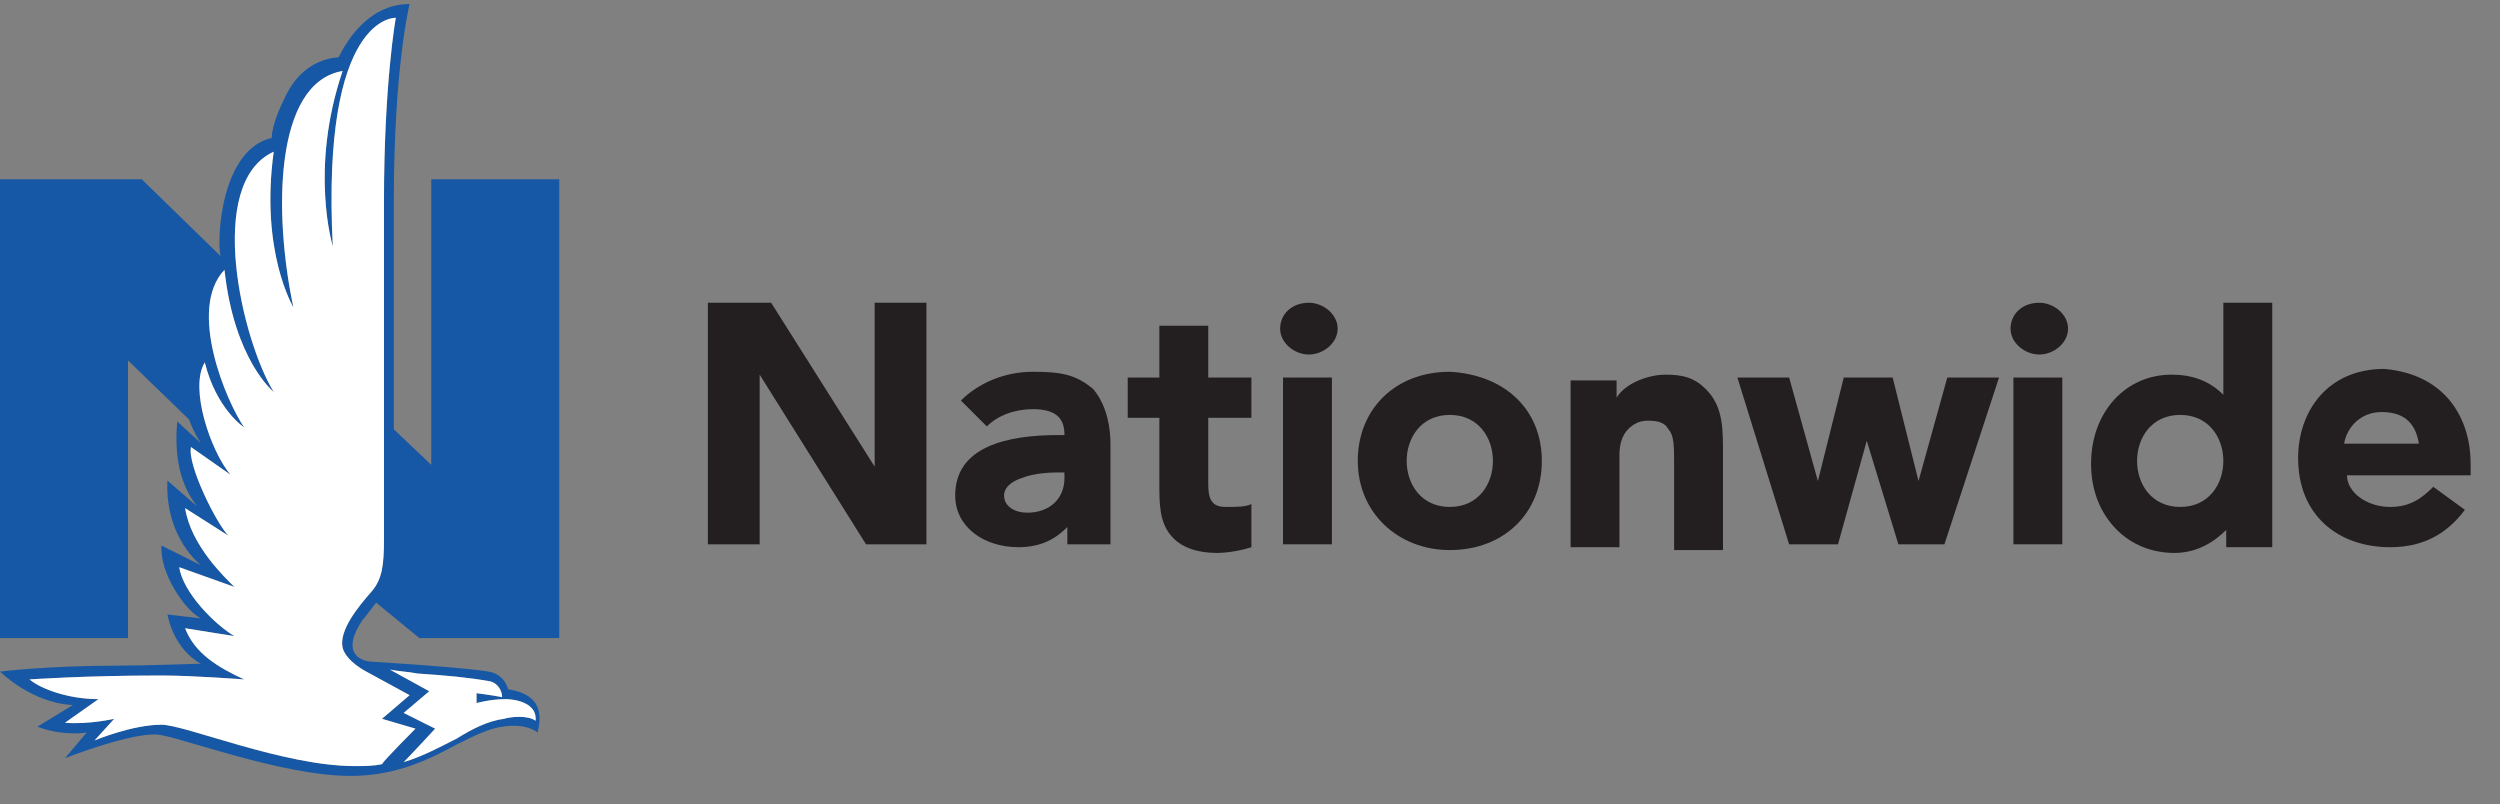 <?xml version="1.0" encoding="UTF-8"?>
<svg width="115px" height="37px" viewBox="0 0 115 37" version="1.1" xmlns="http://www.w3.org/2000/svg" xmlns:xlink="http://www.w3.org/1999/xlink">
    <rect x="0" y="0" width="115" height="37" fill="#808080" stroke="none"/>
    <title>nationwide-logo-customer</title>
    <g id="Page-1" stroke="none" stroke-width="1" fill="none" fill-rule="evenodd">
        <g id="Horizontal_Solution_guidelines-for-assets" transform="translate(-443, -3379)" fill-rule="nonzero">
            <g id="nationwide-logo-customer" transform="translate(443, 3379.185)">
                <g id="Clipped" fill="#1658A5">
                    <path d="M17.12,26.993 C16.486,27.717 15.58,28.804 15.761,29.62 C15.761,29.62 15.761,29.62 15.761,29.62 C15.942,30.254 16.848,30.707 16.848,30.707 L18.841,31.793 L17.572,32.88 L19.112,33.333 C19.112,33.333 17.663,34.783 17.572,34.964 C17.21,35.054 16.757,35.054 16.304,35.054 C13.043,35.054 8.514,33.152 7.428,33.152 C6.069,33.152 4.348,33.877 4.348,33.877 L5.254,32.88 C5.254,32.88 4.076,33.152 2.989,33.062 L4.529,31.975 C3.17,31.975 1.902,31.522 1.359,31.069 C1.359,31.069 3.895,30.888 7.428,30.888 C8.877,30.888 11.232,31.069 11.232,31.069 C10.054,30.525 8.967,29.891 8.514,28.714 L10.779,29.076 C9.873,28.533 8.424,27.083 8.243,25.906 L10.779,26.812 C10.326,26.359 8.786,24.909 8.514,23.188 L10.507,24.457 C9.964,23.913 8.605,21.196 8.786,20.38 L10.598,21.649 C9.692,20.562 8.696,17.663 9.42,16.486 C9.964,18.659 11.232,19.475 11.232,19.475 C10.417,18.297 8.605,14.04 10.326,12.228 C10.779,16.395 12.591,17.844 12.591,17.844 C11.141,15.489 9.42,8.243 12.591,6.793 C11.957,11.413 13.496,13.949 13.496,13.949 C12.591,9.692 12.591,3.623 15.761,3.08 C14.221,7.609 15.308,11.141 15.308,11.141 C14.764,0.453 18.207,0.634 18.207,0.634 C18.207,0.634 17.663,3.623 17.663,9.058 L17.663,24.638 C17.663,25.815 17.572,26.449 17.12,26.993 L17.12,26.993 Z M19.203,30.797 C20.562,30.888 21.558,30.978 22.554,31.159 C22.917,31.25 23.098,31.612 23.098,31.884 C22.645,31.793 21.92,31.703 21.92,31.703 L21.92,32.156 C21.92,32.156 22.554,31.975 23.279,31.975 C23.279,31.975 24.728,31.975 24.638,32.971 C24.275,32.699 23.46,32.79 23.188,32.88 C22.464,32.971 21.739,33.333 21.014,33.786 C20.29,34.149 19.475,34.601 18.569,34.873 C18.931,34.511 20.018,33.333 20.018,33.333 L18.569,32.609 L19.746,31.612 L17.935,30.616 C18.388,30.707 18.75,30.707 19.203,30.797 L19.203,30.797 Z M19.293,29.167 L25.725,29.167 L25.725,8.062 L19.837,8.062 L19.837,21.196 L18.116,19.565 L18.116,9.058 C18.116,2.899 18.841,0 18.841,0 C16.848,0 15.851,1.902 15.58,2.446 C14.493,2.536 13.587,3.17 13.043,4.438 C12.681,5.163 12.5,5.797 12.5,6.159 C10.145,6.703 9.964,10.87 10.145,11.594 L6.522,8.062 L0,8.062 L0,29.167 L5.888,29.167 L5.888,16.395 C5.888,16.395 8.696,19.112 8.696,19.112 C8.967,19.837 9.239,20.199 9.239,20.199 L8.152,19.203 C7.971,21.286 8.514,22.373 9.058,23.098 L7.699,21.92 C7.609,24.004 8.605,25.272 9.239,25.815 L7.428,24.909 C7.337,26.178 8.514,27.899 9.239,28.261 L7.699,28.08 C8.062,29.801 9.239,30.344 9.239,30.344 C9.239,30.344 6.612,30.435 5.435,30.435 C2.174,30.435 0,30.707 0,30.707 C0,30.707 1.449,32.156 3.351,32.246 L1.721,33.243 C2.899,33.696 3.986,33.514 3.986,33.514 L2.989,34.692 C2.989,34.692 5.978,33.514 7.246,33.605 C8.243,33.696 12.953,35.507 16.123,35.507 C18.297,35.507 19.837,34.692 21.014,34.058 C21.739,33.696 22.464,33.333 23.098,33.243 C24.275,33.062 24.728,33.514 24.728,33.514 C24.819,33.062 25.181,31.793 23.37,31.522 C23.279,31.159 23.007,30.797 22.464,30.707 C21.467,30.525 17.21,30.254 17.12,30.254 C16.757,30.254 15.58,29.982 16.667,28.351 C16.757,28.261 17.301,27.536 17.301,27.536 L19.293,29.167" id="Shape"></path>
                </g>
                <path d="M60.209,13.742 C60.871,13.742 61.532,14.271 61.532,14.933 C61.532,15.594 60.871,16.123 60.209,16.123 C59.548,16.123 58.886,15.594 58.886,14.933 C58.886,14.271 59.415,13.742 60.209,13.742" id="Path" fill="#231F20"></path>
                <path d="M93.808,13.742 C94.469,13.742 95.131,14.271 95.131,14.933 C95.131,15.594 94.469,16.123 93.808,16.123 C93.147,16.123 92.485,15.594 92.485,14.933 C92.485,14.271 93.014,13.742 93.808,13.742" id="Path" fill="#231F20"></path>
                <path d="M51.082,20.224 L51.082,24.854 L49.098,24.854 L49.098,24.06 C48.569,24.589 47.907,24.986 46.849,24.986 C45.262,24.986 43.939,24.06 43.939,22.605 C43.939,20.356 46.32,19.827 48.701,19.827 L48.965,19.827 C48.965,19.166 48.701,18.636 47.51,18.636 C46.717,18.636 45.923,18.901 45.394,19.43 L44.203,18.24 C44.997,17.446 46.188,16.917 47.51,16.917 C48.833,16.917 49.495,17.049 50.288,17.711 C50.95,18.504 51.082,19.562 51.082,20.224 M48.965,21.547 L48.833,21.547 C48.436,21.547 47.643,21.547 46.981,21.811 C46.584,21.943 46.188,22.208 46.188,22.605 C46.188,23.134 46.717,23.399 47.246,23.399 C48.304,23.399 48.965,22.737 48.965,21.811 L48.965,21.547" id="Shape" fill="#231F20"></path>
                <path d="M55.579,17.181 L55.579,14.8 L53.331,14.8 L53.331,17.181 L51.876,17.181 L51.876,19.033 L53.331,19.033 L53.331,22.34 C53.331,23.399 53.463,24.06 53.992,24.589 C54.389,24.986 55.05,25.25 55.976,25.25 C56.505,25.25 57.167,25.118 57.564,24.986 L57.564,23.002 C57.299,23.134 56.902,23.134 56.373,23.134 C55.712,23.134 55.579,22.737 55.579,22.076 L55.579,19.033 L57.564,19.033 L57.564,17.181 L55.579,17.181" id="Path" fill="#231F20"></path>
                <path d="M113.65,21.15 L113.65,21.679 L107.962,21.679 C107.962,22.473 108.888,23.134 109.946,23.134 C110.872,23.134 111.401,22.737 111.93,22.208 L113.385,23.266 C112.592,24.324 111.533,24.986 109.946,24.986 C107.565,24.986 105.713,23.531 105.713,20.885 C105.713,18.769 107.036,16.785 109.681,16.785 C112.592,17.049 113.65,19.166 113.65,21.15 M111.269,20.224 C111.137,19.43 110.74,18.769 109.549,18.769 C108.623,18.769 107.962,19.43 107.83,20.224 L111.269,20.224" id="Shape" fill="#231F20"></path>
                <polyline id="Path" fill="#231F20" points="40.235 13.742 40.235 21.282 35.473 13.742 32.563 13.742 32.563 24.854 34.944 24.854 34.944 17.049 39.838 24.854 42.616 24.854 42.616 13.742 40.235 13.742"></polyline>
                <polyline id="Path" fill="#231F20" points="89.575 17.181 88.252 21.943 87.062 17.181 84.813 17.181 83.623 21.943 82.3 17.181 79.919 17.181 82.3 24.854 84.548 24.854 85.871 20.092 87.326 24.854 89.443 24.854 91.956 17.181 89.575 17.181"></polyline>
                <rect id="Rectangle" fill="#231F20" x="59.019" y="17.181" width="2.249" height="7.672"></rect>
                <rect id="Rectangle" fill="#231F20" x="92.617" y="17.181" width="2.249" height="7.672"></rect>
                <path d="M78.464,17.711 C77.935,17.181 77.405,17.049 76.612,17.049 C75.818,17.049 74.76,17.446 74.363,18.107 L74.363,17.314 L72.247,17.314 L72.247,24.986 L74.495,24.986 L74.495,20.753 C74.495,20.224 74.628,19.827 74.892,19.562 C75.157,19.298 75.421,19.166 75.818,19.166 C76.347,19.166 76.612,19.298 76.744,19.562 C77.009,19.827 77.009,20.356 77.009,21.15 L77.009,25.118 L79.257,25.118 L79.257,20.356 C79.257,19.166 79.125,18.372 78.464,17.711" id="Path" fill="#231F20"></path>
                <path d="M104.523,13.742 L104.523,24.986 L102.406,24.986 L102.406,24.192 C101.877,24.721 101.083,25.25 100.025,25.25 C98.967,25.25 98.041,24.854 97.38,24.192 C96.586,23.399 96.189,22.34 96.189,21.15 C96.189,18.769 97.776,17.049 99.893,17.049 C100.819,17.049 101.612,17.314 102.274,17.975 L102.274,13.742 L104.523,13.742 L104.523,13.742 Z M102.274,21.018 C102.274,19.959 101.612,18.901 100.29,18.901 C98.967,18.901 98.305,19.959 98.305,21.018 C98.305,22.076 98.967,23.134 100.29,23.134 C101.612,23.134 102.274,22.076 102.274,21.018" id="Shape" fill="#231F20"></path>
                <path d="M70.924,21.018 C70.924,23.399 69.204,25.118 66.691,25.118 C64.31,25.118 62.458,23.399 62.458,21.018 C62.458,18.636 64.178,16.917 66.691,16.917 C69.204,17.049 70.924,18.636 70.924,21.018 M66.691,18.901 C65.368,18.901 64.707,19.959 64.707,21.018 C64.707,22.076 65.368,23.134 66.691,23.134 C68.014,23.134 68.675,22.076 68.675,21.018 C68.675,19.959 68.014,18.901 66.691,18.901" id="Shape" fill="#231F20"></path>
                <path d="M17.12,26.993 C16.486,27.717 15.58,28.804 15.761,29.62 C15.761,29.62 15.761,29.62 15.761,29.62 C15.942,30.254 16.848,30.707 16.848,30.707 L18.841,31.793 L17.572,32.88 L19.112,33.333 C19.112,33.333 17.663,34.783 17.572,34.964 C17.21,35.054 16.757,35.054 16.304,35.054 C13.043,35.054 8.514,33.152 7.428,33.152 C6.069,33.152 4.348,33.877 4.348,33.877 L5.254,32.88 C5.254,32.88 4.076,33.152 2.989,33.062 L4.529,31.975 C3.17,31.975 1.902,31.522 1.359,31.069 C1.359,31.069 3.895,30.888 7.428,30.888 C8.877,30.888 11.232,31.069 11.232,31.069 C10.054,30.525 8.967,29.891 8.514,28.714 L10.779,29.076 C9.873,28.533 8.424,27.083 8.243,25.906 L10.779,26.812 C10.326,26.359 8.786,24.909 8.514,23.188 L10.507,24.457 C9.964,23.913 8.605,21.196 8.786,20.38 L10.598,21.649 C9.692,20.562 8.696,17.663 9.42,16.486 C9.964,18.659 11.232,19.475 11.232,19.475 C10.417,18.297 8.605,14.04 10.326,12.228 C10.779,16.395 12.591,17.844 12.591,17.844 C11.141,15.489 9.42,8.243 12.591,6.793 C11.957,11.413 13.496,13.949 13.496,13.949 C12.591,9.692 12.591,3.623 15.761,3.08 C14.221,7.609 15.308,11.141 15.308,11.141 C14.764,0.453 18.207,0.634 18.207,0.634 C18.207,0.634 17.663,3.623 17.663,9.058 L17.663,24.638 C17.663,25.815 17.572,26.449 17.12,26.993 L17.12,26.993 Z M19.203,30.797 C20.562,30.888 21.558,30.978 22.554,31.159 C22.917,31.25 23.098,31.612 23.098,31.884 C22.645,31.793 21.92,31.703 21.92,31.703 L21.92,32.156 C21.92,32.156 22.554,31.975 23.279,31.975 C23.279,31.975 24.728,31.975 24.638,32.971 C24.275,32.699 23.46,32.79 23.188,32.88 C22.464,32.971 21.739,33.333 21.014,33.786 C20.29,34.149 19.475,34.601 18.569,34.873 C18.931,34.511 20.018,33.333 20.018,33.333 L18.569,32.609 L19.746,31.612 L17.935,30.616 C18.388,30.707 18.75,30.707 19.203,30.797" id="Shape" fill="#FFFFFF"></path>
            </g>
        </g>
    </g>
</svg>